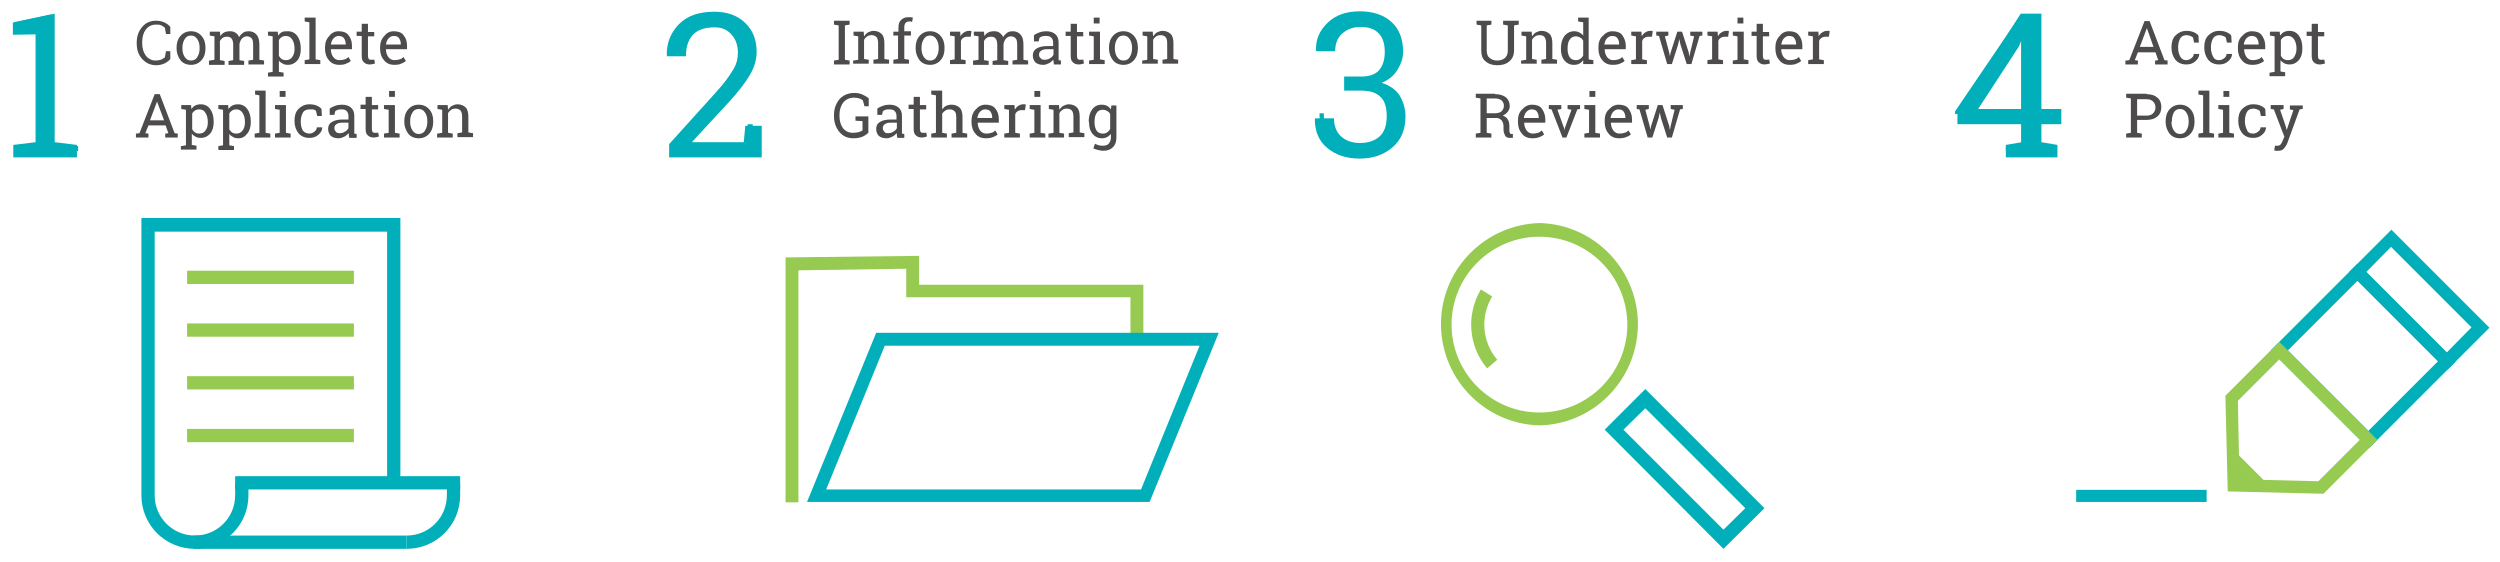 <?xml version="1.0" encoding="utf-8"?>
<!-- Generator: Adobe Illustrator 25.4.1, SVG Export Plug-In . SVG Version: 6.00 Build 0)  -->
<svg version="1.1" id="Layer_1" xmlns="http://www.w3.org/2000/svg" xmlns:xlink="http://www.w3.org/1999/xlink" x="0px" y="0px"
	 viewBox="0 0 640 143.8" style="enable-background:new 0 0 640 143.8;" xml:space="preserve">
<style type="text/css">
	.st0{fill:#00AFBA;}
	.st1{fill:none;stroke:#00AFBA;stroke-width:2.279;stroke-miterlimit:10;}
	.st2{fill:#96CA51;}
	.st3{fill:#00B0B9;}
	.st4{fill:#4D4B4C;}
</style>
<rect x="60.2" y="121.9" class="st0" width="57.6" height="3.4"/>
<rect x="49.6" y="137.1" class="st0" width="54.5" height="3.4"/>
<path class="st0" d="M104.1,140.5v-3.4c5.7,0,10.3-4.6,10.3-10.3v-3.1h3.4v3.1C117.8,134.4,111.7,140.5,104.1,140.5z"/>
<path class="st1" d="M46.4,130.3"/>
<path class="st0" d="M49.9,140.5c-7.6,0-13.7-6.1-13.7-13.7v-71h66.3v68.1h-3.4V59.3H39.6v67.5c0,5.7,4.6,10.3,10.3,10.3
	s10.3-4.6,10.3-10.3l0,0v-3.1h3.4v3.1C63.6,134.4,57.5,140.5,49.9,140.5z"/>
<rect x="47.9" y="82.8" class="st2" width="42.7" height="3.4"/>
<rect x="47.9" y="69.3" class="st2" width="42.7" height="3.4"/>
<rect x="47.9" y="96.3" class="st2" width="42.7" height="3.4"/>
<rect x="47.9" y="109.8" class="st2" width="42.7" height="3.4"/>
<path class="st3" d="M4.7,37.4h7V5L3.6,6.9V5.7l9.4-2v33.7h7v1.3H4.7V37.4z"/>
<path class="st3" d="M171.6,38.7v-1.3L183,24.2c1.8-2,3.4-4.2,4.8-6.5c0.9-1.5,1.4-3.3,1.5-5c0-2.5-0.7-4.5-2.1-5.9
	s-3.5-2.1-6.1-2.1c-2.9,0-5.1,0.8-6.6,2.5c-1.6,1.8-2.4,4.1-2.3,6.5h-1.1l0-0.1c-0.1-2.7,0.8-5.3,2.7-7.2c1.9-2,4.3-3,7.5-3
	c2.9,0,5.2,0.8,7,2.5c1.7,1.6,2.6,3.9,2.6,6.9c-0.1,2.1-0.7,4.2-1.9,5.9c-1.6,2.5-3.4,4.8-5.3,7l-10,11.7l0,0.1h17.7v-5.7h1.3v7
	H171.6z"/>
<polygon class="st2" points="204.4,128.6 201.1,128.6 201.1,65.9 235.3,65.5 235.3,72.9 292.7,72.9 292.7,86.9 289.4,86.9 
	289.4,76.1 232,76.1 232,68.8 204.4,69.2 "/>
<path class="st0" d="M294.3,128.5h-87.7l17.7-43.3H312L294.3,128.5z M211.5,125.3h80.6l15-36.8h-80.6L211.5,125.3z"/>
<path class="st3" d="M345.2,20.3h2.7c2.9,0,5.2-0.7,6.9-2.2c1.6-1.3,2.5-3.3,2.5-5.4c0.1-2.1-0.7-4.2-2.2-5.8
	c-1.4-1.5-3.6-2.3-6.4-2.3c-2.4-0.1-4.7,0.7-6.4,2.3c-1.7,1.5-2.7,3.8-2.6,6.1h-1.1l0-0.1c-0.2-2.6,0.9-5.1,2.8-6.8
	c2-1.8,4.6-2.7,7.3-2.6c3,0,5.4,0.8,7.2,2.5c1.8,1.7,2.7,4,2.7,6.9c0,1.8-0.6,3.5-1.7,4.9c-1.2,1.5-2.8,2.6-4.7,3.1
	c2,0.4,3.9,1.5,5.3,3c1.3,1.6,1.9,3.5,1.9,5.5c0,3-1,5.4-2.9,7.1c-1.9,1.7-4.4,2.6-7.5,2.6c-2.8,0-5.6-0.9-7.9-2.6
	c-2.3-1.7-3.4-4.2-3.3-7.4l0-0.1h1.1c-0.1,2.4,1,4.8,2.8,6.4c2,1.7,4.5,2.6,7.1,2.5c2.9,0,5.1-0.7,6.7-2.2s2.4-3.5,2.4-6.1
	c0-2.7-0.9-4.7-2.7-6c-1.8-1.3-4.3-1.9-7.4-1.9h-2.7V20.3z"/>
<path class="st3" d="M518.7,27.9h6v1.3h-6v8.2h3.9v1.3h-9.1v-1.3h3.9v-8.2h-16.9v-0.7l16.7-24.6h1.6L518.7,27.9z M502.5,27.9h14.9
	V5.7l-0.1,0l-1.9,3.1L502.5,27.9z"/>
<path class="st0" d="M626.5,94.7l-25.1-25.1l10.8-10.8l25.1,25.1L626.5,94.7z M605.8,69.6l20.6,20.6l6.3-6.4l-20.6-20.6L605.8,69.6z
	"/>
<path class="st0" d="M606.4,114.8l-25.1-25.1l22.2-22.2l25.1,25.1L606.4,114.8z M585.7,89.7l20.6,20.6l17.8-17.8l-20.6-20.6
	L585.7,89.7z"/>
<rect x="531.5" y="125.4" class="st0" width="33.4" height="3.1"/>
<path class="st2" d="M594.8,126.4l-24.5-0.6l-0.6-24.5l13.8-13.8l25.1,25.1L594.8,126.4z M573.3,122.7l20.2,0.5l10.6-10.6
	l-20.6-20.6l-10.6,10.6L573.3,122.7z"/>
<polygon class="st2" points="571.6,115 571.8,124.3 581.1,124.5 "/>
<path class="st0" d="M441.2,140.5L410.8,110l10.4-10.4l30.5,30.5L441.2,140.5z M415.6,110l25.6,25.6l5.6-5.5l-25.6-25.6L415.6,110z"
	/>
<path class="st2" d="M394.1,108.9L394.1,108.9c-14.4-0.4-25.6-12.4-25.2-26.7c0.4-13.7,11.5-24.7,25.2-25.1h0.1
	c14.3,0.4,25.5,12.4,25.1,26.7C418.8,97.6,407.8,108.6,394.1,108.9z M394.1,60.6c-12.4,0-22.5,10.1-22.5,22.5
	c0,12.4,10.1,22.5,22.5,22.5c12.4,0,22.4-10,22.5-22.4l0,0C416.6,70.7,406.5,60.6,394.1,60.6C394.1,60.6,394.1,60.6,394.1,60.6
	L394.1,60.6z"/>
<path class="st2" d="M380.7,94.3c-4.8-5.7-5.4-13.8-1.6-20.2l2.9,1.8c-3.1,5.1-2.6,11.6,1.3,16.2L380.7,94.3z"/>
<g>
	<path class="st0" d="M3.4,37.1l5.7-0.7V8.8L3.3,8.9V5.8L14,3.5v32.9l5.7,0.7v3.2H3.4V37.1z"/>
</g>
<g>
	<path class="st0" d="M171.3,40.3v-3.4l12.1-13.4c2.2-2.4,3.6-4.3,4.4-5.7c0.8-1.4,1.1-2.9,1.1-4.3c0-1.8-0.5-3.4-1.6-4.6
		c-1.1-1.3-2.5-1.9-4.3-1.9c-2.5,0-4.4,0.6-5.6,1.9s-1.8,3.1-1.8,5.5h-4.8l-0.1-0.2c-0.1-3.2,1-5.8,3.1-8c2.2-2.2,5.2-3.2,9.1-3.2
		c3.3,0,6,1,7.9,2.9c2,1.9,2.9,4.4,2.9,7.4c0,2-0.6,4-1.8,6c-1.2,2-2.9,4.2-5,6.5l-9.7,10.5l0.1,0.1h13.1l0.4-4.2h4.2v8.1H171.3z"/>
</g>
<g>
	<path class="st0" d="M344.1,19.6h4.3c2.2,0,3.8-0.6,4.7-1.7c0.9-1.1,1.4-2.6,1.4-4.6c0-2.1-0.5-3.7-1.6-4.8c-1-1.1-2.6-1.6-4.6-1.6
		c-1.9,0-3.5,0.6-4.7,1.7s-1.8,2.6-1.8,4.5h-4.8l-0.1-0.2c-0.1-2.8,0.9-5.1,3-7.1s4.8-2.9,8.2-2.9c3.4,0,6.1,0.9,8.1,2.7
		c2,1.8,3,4.4,3,7.7c0,1.5-0.5,3-1.4,4.5c-0.9,1.5-2.3,2.7-4.1,3.4c2.2,0.7,3.8,1.9,4.7,3.4c0.9,1.6,1.4,3.3,1.4,5.2
		c0,3.4-1.1,6-3.3,7.9c-2.2,1.9-5,2.9-8.4,2.9c-3.4,0-6.1-0.9-8.3-2.7c-2.2-1.8-3.2-4.3-3.2-7.4l0.1-0.2h4.8c0,1.9,0.6,3.5,1.8,4.6
		c1.2,1.1,2.8,1.7,4.9,1.7c2.1,0,3.8-0.6,5-1.7c1.2-1.1,1.8-2.8,1.8-5.1c0-2.3-0.5-4-1.6-5c-1.1-1.1-2.7-1.6-5-1.6h-4.3V19.6z"/>
</g>
<g>
	<path class="st0" d="M522.6,27.9h5.1v3.9h-5.1v4.6l4.1,0.7v3.2h-13.2v-3.2l4.1-0.7v-4.6h-16.5V29l16.2-25.5h5.3V27.9z M506.4,27.9
		h11.2V10.6l-0.2-0.1l-0.5,1.3L506.4,27.9z"/>
</g>
<g>
	<path class="st4" d="M43.6,8.7h-1.1l-0.3-1.6c-0.2-0.2-0.5-0.4-0.9-0.6c-0.4-0.2-0.8-0.2-1.3-0.2c-1.2,0-2,0.4-2.7,1.3
		c-0.6,0.8-0.9,1.9-0.9,3.2v0.2c0,1.3,0.3,2.4,0.9,3.2c0.6,0.8,1.5,1.3,2.5,1.3c0.5,0,1-0.1,1.4-0.2c0.4-0.2,0.7-0.4,1-0.6l0.3-1.6
		h1.1v2c-0.3,0.4-0.8,0.8-1.4,1.1s-1.4,0.5-2.2,0.5c-1.4,0-2.6-0.5-3.6-1.6s-1.4-2.4-1.4-4v-0.2c0-1.6,0.5-3,1.4-4
		c0.9-1.1,2.1-1.6,3.6-1.6c0.8,0,1.6,0.2,2.2,0.5s1.1,0.7,1.4,1.1V8.7z"/>
	<path class="st4" d="M45.2,12.2c0-1.2,0.3-2.2,1-3C46.9,8.4,47.8,8,48.9,8c1.1,0,2,0.4,2.7,1.2s1,1.8,1,3v0.2c0,1.2-0.3,2.2-1,3
		c-0.7,0.8-1.6,1.2-2.7,1.2c-1.1,0-2.1-0.4-2.7-1.2s-1-1.8-1-3V12.2z M46.7,12.4c0,0.9,0.2,1.6,0.6,2.2c0.4,0.6,0.9,0.9,1.6,0.9
		c0.7,0,1.3-0.3,1.6-0.9c0.4-0.6,0.6-1.3,0.6-2.2v-0.2c0-0.9-0.2-1.6-0.6-2.2c-0.4-0.6-0.9-0.9-1.6-0.9c-0.7,0-1.3,0.3-1.6,0.9
		c-0.4,0.6-0.6,1.3-0.6,2.2V12.4z"/>
	<path class="st4" d="M53.7,15.5l1.2-0.2V9.3l-1.2-0.2v-1h2.6l0.1,1.1c0.3-0.4,0.6-0.7,1-0.9C57.8,8.1,58.3,8,58.9,8s1,0.1,1.4,0.4
		C60.7,8.6,61,9,61.2,9.5c0.3-0.5,0.6-0.8,1-1.1C62.6,8.1,63.1,8,63.7,8c0.8,0,1.5,0.3,2,0.9c0.5,0.6,0.7,1.4,0.7,2.6v3.8l1.2,0.2v1
		h-4v-1l1.2-0.2v-3.8c0-0.8-0.1-1.4-0.4-1.7s-0.7-0.5-1.2-0.5c-0.5,0-0.9,0.2-1.3,0.6c-0.3,0.4-0.5,0.8-0.6,1.4v4.1l1.2,0.2v1h-4v-1
		l1.2-0.2v-3.8c0-0.8-0.1-1.3-0.4-1.7c-0.3-0.4-0.7-0.5-1.2-0.5c-0.5,0-0.8,0.1-1.1,0.3c-0.3,0.2-0.5,0.5-0.7,0.8v4.9l1.2,0.2v1h-4
		V15.5z"/>
	<path class="st4" d="M68.6,18.6l1.2-0.2V9.3l-1.2-0.2v-1h2.5l0.1,1c0.3-0.4,0.6-0.7,1-0.9S73.1,8,73.7,8c1,0,1.8,0.4,2.4,1.2
		c0.6,0.8,0.9,1.9,0.9,3.2v0.2c0,1.2-0.3,2.2-0.9,2.9c-0.6,0.7-1.4,1.1-2.4,1.1c-0.5,0-1-0.1-1.3-0.3c-0.4-0.2-0.7-0.4-1-0.8v2.9
		l1.2,0.2v1h-4V18.6z M75.4,12.4c0-0.9-0.2-1.7-0.6-2.3c-0.4-0.6-0.9-0.9-1.6-0.9c-0.4,0-0.8,0.1-1.1,0.3c-0.3,0.2-0.6,0.5-0.7,0.8
		v4c0.2,0.3,0.4,0.6,0.7,0.8s0.7,0.3,1.1,0.3c0.7,0,1.3-0.3,1.6-0.8c0.4-0.5,0.6-1.2,0.6-2V12.4z"/>
	<path class="st4" d="M78,5.5v-1h2.8v10.7l1.2,0.2v1h-4v-1l1.2-0.2V5.7L78,5.5z"/>
	<path class="st4" d="M86.9,16.6c-1.2,0-2.1-0.4-2.7-1.2c-0.7-0.8-1-1.8-1-3v-0.3c0-1.2,0.4-2.2,1.1-2.9C84.9,8.4,85.7,8,86.7,8
		c1.1,0,2,0.3,2.5,1c0.6,0.7,0.9,1.6,0.9,2.7v0.9h-5.4l0,0c0,0.8,0.2,1.4,0.6,2c0.4,0.5,0.9,0.8,1.6,0.8c0.5,0,1-0.1,1.3-0.2
		c0.4-0.1,0.7-0.3,1-0.6l0.6,1c-0.3,0.3-0.7,0.5-1.2,0.7C88.2,16.5,87.6,16.6,86.9,16.6z M86.7,9.2c-0.5,0-0.9,0.2-1.3,0.6
		c-0.4,0.4-0.6,1-0.7,1.6l0,0h3.8v-0.2c0-0.6-0.2-1.1-0.5-1.5C87.7,9.4,87.3,9.2,86.7,9.2z"/>
	<path class="st4" d="M94.2,6.2v2h1.6v1.1h-1.6v5c0,0.4,0.1,0.7,0.2,0.8c0.2,0.2,0.4,0.2,0.6,0.2c0.1,0,0.3,0,0.4,0s0.3,0,0.4-0.1
		l0.2,1c-0.1,0.1-0.4,0.2-0.6,0.2c-0.3,0.1-0.5,0.1-0.8,0.1c-0.6,0-1.1-0.2-1.5-0.6c-0.4-0.4-0.5-0.9-0.5-1.7v-5h-1.3V8.1h1.3v-2
		H94.2z"/>
	<path class="st4" d="M101,16.6c-1.2,0-2.1-0.4-2.7-1.2c-0.7-0.8-1-1.8-1-3v-0.3c0-1.2,0.4-2.2,1.1-2.9C99,8.4,99.8,8,100.8,8
		c1.1,0,2,0.3,2.5,1c0.6,0.7,0.9,1.6,0.9,2.7v0.9h-5.4l0,0c0,0.8,0.2,1.4,0.6,2c0.4,0.5,0.9,0.8,1.6,0.8c0.5,0,1-0.1,1.3-0.2
		c0.4-0.1,0.7-0.3,1-0.6l0.6,1c-0.3,0.3-0.7,0.5-1.2,0.7C102.3,16.5,101.7,16.6,101,16.6z M100.8,9.2c-0.5,0-0.9,0.2-1.3,0.6
		c-0.4,0.4-0.6,1-0.7,1.6l0,0h3.8v-0.2c0-0.6-0.2-1.1-0.5-1.5C101.9,9.4,101.4,9.2,100.8,9.2z"/>
	<path class="st4" d="M34.9,34.2l0.8-0.1l3.9-10h1.3l3.8,10l0.8,0.1v1h-3.2v-1l0.8-0.1l-0.7-2H38l-0.8,2l0.8,0.1v1h-3.2V34.2z
		 M38.4,30.8H42L40.2,26h0L38.4,30.8z"/>
	<path class="st4" d="M46.4,37.4l1.2-0.2v-9.1l-1.2-0.2v-1h2.5l0.1,1c0.3-0.4,0.6-0.7,1-0.9s0.9-0.3,1.4-0.3c1,0,1.8,0.4,2.4,1.2
		c0.6,0.8,0.9,1.9,0.9,3.2v0.2c0,1.2-0.3,2.2-0.9,2.9c-0.6,0.7-1.4,1.1-2.4,1.1c-0.5,0-1-0.1-1.3-0.3c-0.4-0.2-0.7-0.4-1-0.8v2.9
		l1.2,0.2v1h-4V37.4z M53.2,31.2c0-0.9-0.2-1.7-0.6-2.3C52.3,28.3,51.7,28,51,28c-0.4,0-0.8,0.1-1.1,0.3c-0.3,0.2-0.6,0.5-0.7,0.8v4
		c0.2,0.3,0.4,0.6,0.7,0.8s0.7,0.3,1.1,0.3c0.7,0,1.3-0.3,1.6-0.8c0.4-0.5,0.6-1.2,0.6-2V31.2z"/>
	<path class="st4" d="M55.9,37.4l1.2-0.2v-9.1l-1.2-0.2v-1h2.5l0.1,1c0.3-0.4,0.6-0.7,1-0.9s0.9-0.3,1.4-0.3c1,0,1.8,0.4,2.4,1.2
		c0.6,0.8,0.9,1.9,0.9,3.2v0.2c0,1.2-0.3,2.2-0.9,2.9C62.7,35,62,35.4,61,35.4c-0.5,0-1-0.1-1.3-0.3c-0.4-0.2-0.7-0.4-1-0.8v2.9
		l1.2,0.2v1h-4V37.4z M62.7,31.2c0-0.9-0.2-1.7-0.6-2.3c-0.4-0.6-0.9-0.9-1.6-0.9c-0.4,0-0.8,0.1-1.1,0.3c-0.3,0.2-0.6,0.5-0.7,0.8
		v4c0.2,0.3,0.4,0.6,0.7,0.8s0.7,0.3,1.1,0.3c0.7,0,1.3-0.3,1.6-0.8c0.4-0.5,0.6-1.2,0.6-2V31.2z"/>
	<path class="st4" d="M65.3,24.2v-1H68V34l1.2,0.2v1h-4v-1l1.2-0.2v-9.6L65.3,24.2z"/>
	<path class="st4" d="M70.4,34.2l1.2-0.2v-5.9l-1.2-0.2v-1h2.8V34l1.2,0.2v1h-4V34.2z M73.1,24.8h-1.5v-1.5h1.5V24.8z"/>
	<path class="st4" d="M79.2,34.2c0.5,0,0.9-0.2,1.3-0.5c0.4-0.3,0.6-0.7,0.6-1.1h1.4l0,0c0,0.7-0.3,1.3-1,1.9s-1.4,0.8-2.3,0.8
		c-1.2,0-2.1-0.4-2.8-1.2c-0.6-0.8-1-1.8-1-3v-0.3c0-1.2,0.3-2.2,1-2.9s1.6-1.2,2.8-1.2c0.7,0,1.3,0.1,1.8,0.3s1,0.5,1.3,0.9
		l0.1,1.8h-1.2l-0.3-1.3c-0.2-0.2-0.4-0.3-0.7-0.4C79.9,28,79.6,28,79.2,28c-0.8,0-1.4,0.3-1.7,0.9c-0.3,0.6-0.5,1.3-0.5,2.1v0.3
		c0,0.8,0.2,1.5,0.5,2.1C77.9,33.9,78.5,34.2,79.2,34.2z"/>
	<path class="st4" d="M89.4,35.2c0-0.2-0.1-0.4-0.1-0.6c0-0.2,0-0.4-0.1-0.5c-0.3,0.4-0.7,0.7-1.1,0.9c-0.4,0.2-0.9,0.4-1.4,0.4
		c-0.9,0-1.5-0.2-2-0.6c-0.4-0.4-0.7-1-0.7-1.8c0-0.8,0.3-1.4,1-1.8s1.5-0.6,2.6-0.6h1.6v-1c0-0.5-0.2-0.9-0.5-1.2S88,28,87.5,28
		c-0.4,0-0.7,0-1,0.1c-0.3,0.1-0.5,0.2-0.7,0.4l-0.2,0.9h-1.2v-1.6c0.4-0.3,0.8-0.5,1.4-0.7c0.5-0.2,1.1-0.3,1.7-0.3
		c0.9,0,1.7,0.2,2.3,0.7s0.9,1.2,0.9,2.1v4c0,0.1,0,0.2,0,0.3s0,0.2,0,0.3l0.6,0.1v1H89.4z M86.9,34.1c0.5,0,1-0.1,1.4-0.4
		c0.4-0.2,0.7-0.5,0.9-0.9v-1.4h-1.6c-0.6,0-1.1,0.1-1.5,0.4c-0.4,0.3-0.5,0.6-0.5,1c0,0.4,0.1,0.6,0.3,0.8
		C86.1,34,86.5,34.1,86.9,34.1z"/>
	<path class="st4" d="M95.2,24.9v2h1.6V28h-1.6v5c0,0.4,0.1,0.7,0.2,0.8c0.2,0.2,0.4,0.2,0.6,0.2c0.1,0,0.3,0,0.4,0s0.3,0,0.4-0.1
		l0.2,1c-0.1,0.1-0.4,0.2-0.6,0.2c-0.3,0.1-0.5,0.1-0.8,0.1c-0.6,0-1.1-0.2-1.5-0.6c-0.4-0.4-0.5-0.9-0.5-1.7v-5h-1.3v-1.1h1.3v-2
		H95.2z"/>
	<path class="st4" d="M98.3,34.2l1.2-0.2v-5.9l-1.2-0.2v-1h2.8V34l1.2,0.2v1h-4V34.2z M101.1,24.8h-1.5v-1.5h1.5V24.8z"/>
	<path class="st4" d="M103.5,31c0-1.2,0.3-2.2,1-3c0.7-0.8,1.6-1.2,2.7-1.2c1.1,0,2,0.4,2.7,1.2s1,1.8,1,3v0.2c0,1.2-0.3,2.2-1,3
		c-0.7,0.8-1.6,1.2-2.7,1.2c-1.1,0-2.1-0.4-2.7-1.2s-1-1.8-1-3V31z M105,31.2c0,0.9,0.2,1.6,0.6,2.2c0.4,0.6,0.9,0.9,1.6,0.9
		c0.7,0,1.3-0.3,1.6-0.9c0.4-0.6,0.6-1.3,0.6-2.2V31c0-0.9-0.2-1.6-0.6-2.2c-0.4-0.6-0.9-0.9-1.6-0.9c-0.7,0-1.3,0.3-1.6,0.9
		c-0.4,0.6-0.6,1.3-0.6,2.2V31.2z"/>
	<path class="st4" d="M112,34.2l1.2-0.2v-5.9l-1.2-0.2v-1h2.6l0.1,1.2c0.3-0.4,0.6-0.8,1-1c0.4-0.2,0.9-0.4,1.4-0.4
		c0.9,0,1.6,0.3,2.1,0.8c0.5,0.5,0.7,1.3,0.7,2.4v4l1.2,0.2v1h-4v-1l1.2-0.2v-4c0-0.7-0.1-1.2-0.4-1.6c-0.3-0.3-0.7-0.5-1.3-0.5
		c-0.4,0-0.8,0.1-1.1,0.3c-0.3,0.2-0.6,0.5-0.8,0.9V34l1.2,0.2v1h-4V34.2z"/>
</g>
<g>
	<path class="st4" d="M213.5,6.3v-1h4v1l-1.2,0.2v8.8l1.2,0.2v1h-4v-1l1.2-0.2V6.5L213.5,6.3z"/>
	<path class="st4" d="M218.5,15.5l1.2-0.2V9.3l-1.2-0.2v-1h2.6l0.1,1.2c0.3-0.4,0.6-0.8,1-1c0.4-0.2,0.9-0.4,1.4-0.4
		c0.9,0,1.6,0.3,2.1,0.8c0.5,0.5,0.7,1.3,0.7,2.4v4l1.2,0.2v1h-4v-1l1.2-0.2v-4c0-0.7-0.1-1.2-0.4-1.6c-0.3-0.3-0.7-0.5-1.3-0.5
		c-0.4,0-0.8,0.1-1.1,0.3c-0.3,0.2-0.6,0.5-0.8,0.9v4.9l1.2,0.2v1h-4V15.5z"/>
	<path class="st4" d="M228.7,9.3V8.1h1.3v-1c0-0.9,0.2-1.6,0.7-2c0.5-0.5,1.1-0.7,1.9-0.7c0.2,0,0.3,0,0.5,0c0.2,0,0.4,0.1,0.6,0.1
		l-0.2,1.1c-0.1,0-0.2,0-0.3-0.1s-0.3,0-0.4,0c-0.4,0-0.8,0.1-1,0.4s-0.3,0.6-0.3,1.1v1h1.7v1.1h-1.7v6l1.2,0.2v1h-4v-1l1.2-0.2v-6
		H228.7z"/>
	<path class="st4" d="M234.4,12.2c0-1.2,0.3-2.2,1-3c0.7-0.8,1.6-1.2,2.7-1.2c1.1,0,2,0.4,2.7,1.2s1,1.8,1,3v0.2c0,1.2-0.3,2.2-1,3
		c-0.7,0.8-1.6,1.2-2.7,1.2c-1.1,0-2.1-0.4-2.7-1.2s-1-1.8-1-3V12.2z M235.9,12.4c0,0.9,0.2,1.6,0.6,2.2c0.4,0.6,0.9,0.9,1.6,0.9
		c0.7,0,1.3-0.3,1.6-0.9c0.4-0.6,0.6-1.3,0.6-2.2v-0.2c0-0.9-0.2-1.6-0.6-2.2c-0.4-0.6-0.9-0.9-1.6-0.9c-0.7,0-1.3,0.3-1.6,0.9
		c-0.4,0.6-0.6,1.3-0.6,2.2V12.4z"/>
	<path class="st4" d="M243.2,9.1v-1h2.6l0.1,1.2c0.2-0.4,0.5-0.8,0.9-1c0.3-0.2,0.7-0.4,1.2-0.4c0.1,0,0.2,0,0.4,0
		c0.1,0,0.2,0,0.3,0.1l-0.2,1.4l-0.9,0c-0.4,0-0.7,0.1-1,0.3c-0.3,0.2-0.5,0.4-0.6,0.8v4.7l1.2,0.2v1h-4v-1l1.2-0.2V9.3L243.2,9.1z"
		/>
	<path class="st4" d="M249.3,15.5l1.2-0.2V9.3l-1.2-0.2v-1h2.6l0.1,1.1c0.3-0.4,0.6-0.7,1-0.9c0.4-0.2,0.9-0.3,1.5-0.3
		s1,0.1,1.4,0.4c0.4,0.3,0.7,0.6,0.9,1.1c0.3-0.5,0.6-0.8,1-1.1c0.4-0.3,0.9-0.4,1.5-0.4c0.8,0,1.5,0.3,2,0.9
		c0.5,0.6,0.7,1.4,0.7,2.6v3.8l1.2,0.2v1h-4v-1l1.2-0.2v-3.8c0-0.8-0.1-1.4-0.4-1.7s-0.7-0.5-1.2-0.5c-0.5,0-0.9,0.2-1.3,0.6
		c-0.3,0.4-0.5,0.8-0.6,1.4v4.1l1.2,0.2v1h-4v-1l1.2-0.2v-3.8c0-0.8-0.1-1.3-0.4-1.7c-0.3-0.4-0.7-0.5-1.2-0.5
		c-0.5,0-0.8,0.1-1.1,0.3c-0.3,0.2-0.5,0.5-0.7,0.8v4.9l1.2,0.2v1h-4V15.5z"/>
	<path class="st4" d="M269.8,16.4c0-0.2-0.1-0.4-0.1-0.6c0-0.2,0-0.4-0.1-0.5c-0.3,0.4-0.7,0.7-1.1,0.9c-0.4,0.2-0.9,0.4-1.4,0.4
		c-0.9,0-1.5-0.2-2-0.6c-0.4-0.4-0.7-1-0.7-1.8c0-0.8,0.3-1.4,1-1.8s1.5-0.6,2.6-0.6h1.6v-1c0-0.5-0.2-0.9-0.5-1.2s-0.7-0.4-1.3-0.4
		c-0.4,0-0.7,0-1,0.1c-0.3,0.1-0.5,0.2-0.7,0.4l-0.2,0.9h-1.2V9c0.4-0.3,0.8-0.5,1.4-0.7c0.5-0.2,1.1-0.3,1.7-0.3
		c0.9,0,1.7,0.2,2.3,0.7s0.9,1.2,0.9,2.1v4c0,0.1,0,0.2,0,0.3s0,0.2,0,0.3l0.6,0.1v1H269.8z M267.4,15.3c0.5,0,1-0.1,1.4-0.4
		c0.4-0.2,0.7-0.5,0.9-0.9v-1.4H268c-0.6,0-1.1,0.1-1.5,0.4c-0.4,0.3-0.5,0.6-0.5,1c0,0.4,0.1,0.6,0.3,0.8
		C266.6,15.2,266.9,15.3,267.4,15.3z"/>
	<path class="st4" d="M275.7,6.2v2h1.6v1.1h-1.6v5c0,0.4,0.1,0.7,0.2,0.8c0.2,0.2,0.4,0.2,0.6,0.2c0.1,0,0.3,0,0.4,0s0.3,0,0.4-0.1
		l0.2,1c-0.1,0.1-0.4,0.2-0.6,0.2c-0.3,0.1-0.5,0.1-0.8,0.1c-0.6,0-1.1-0.2-1.5-0.6c-0.4-0.4-0.5-0.9-0.5-1.7v-5h-1.3V8.1h1.3v-2
		H275.7z"/>
	<path class="st4" d="M278.8,15.5l1.2-0.2V9.3l-1.2-0.2v-1h2.8v7.1l1.2,0.2v1h-4V15.5z M281.5,6H280V4.5h1.5V6z"/>
	<path class="st4" d="M283.9,12.2c0-1.2,0.3-2.2,1-3c0.7-0.8,1.6-1.2,2.7-1.2c1.1,0,2,0.4,2.7,1.2s1,1.8,1,3v0.2c0,1.2-0.3,2.2-1,3
		c-0.7,0.8-1.6,1.2-2.7,1.2c-1.1,0-2.1-0.4-2.7-1.2s-1-1.8-1-3V12.2z M285.4,12.4c0,0.9,0.2,1.6,0.6,2.2c0.4,0.6,0.9,0.9,1.6,0.9
		c0.7,0,1.3-0.3,1.6-0.9c0.4-0.6,0.6-1.3,0.6-2.2v-0.2c0-0.9-0.2-1.6-0.6-2.2c-0.4-0.6-0.9-0.9-1.6-0.9c-0.7,0-1.3,0.3-1.6,0.9
		c-0.4,0.6-0.6,1.3-0.6,2.2V12.4z"/>
	<path class="st4" d="M292.5,15.5l1.2-0.2V9.3l-1.2-0.2v-1h2.6l0.1,1.2c0.3-0.4,0.6-0.8,1-1c0.4-0.2,0.9-0.4,1.4-0.4
		c0.9,0,1.6,0.3,2.1,0.8c0.5,0.5,0.7,1.3,0.7,2.4v4l1.2,0.2v1h-4v-1l1.2-0.2v-4c0-0.7-0.1-1.2-0.4-1.6c-0.3-0.3-0.7-0.5-1.3-0.5
		c-0.4,0-0.8,0.1-1.1,0.3c-0.3,0.2-0.6,0.5-0.8,0.9v4.9l1.2,0.2v1h-4V15.5z"/>
	<path class="st4" d="M222.4,33.9c-0.3,0.3-0.8,0.7-1.4,1c-0.6,0.3-1.5,0.5-2.5,0.5c-1.5,0-2.7-0.5-3.6-1.6s-1.4-2.4-1.4-4.1v-0.2
		c0-1.7,0.5-3,1.4-4.1c0.9-1,2.2-1.6,3.7-1.6c0.8,0,1.6,0.1,2.2,0.4s1.2,0.6,1.6,1v2h-1.1l-0.4-1.5c-0.2-0.2-0.6-0.4-0.9-0.5
		c-0.4-0.1-0.8-0.2-1.3-0.2c-1.2,0-2.1,0.4-2.8,1.2c-0.6,0.8-1,1.9-1,3.2v0.2c0,1.3,0.3,2.4,0.9,3.2c0.6,0.8,1.5,1.2,2.6,1.2
		c0.6,0,1.1-0.1,1.5-0.2s0.7-0.3,0.9-0.4v-2.4l-1.8-0.1v-1.1h3.3V33.9z"/>
	<path class="st4" d="M229.7,35.2c0-0.2-0.1-0.4-0.1-0.6c0-0.2,0-0.4-0.1-0.5c-0.3,0.4-0.7,0.7-1.1,0.9c-0.4,0.2-0.9,0.4-1.4,0.4
		c-0.9,0-1.5-0.2-2-0.6c-0.4-0.4-0.7-1-0.7-1.8c0-0.8,0.3-1.4,1-1.8s1.5-0.6,2.6-0.6h1.6v-1c0-0.5-0.2-0.9-0.5-1.2s-0.7-0.4-1.3-0.4
		c-0.4,0-0.7,0-1,0.1c-0.3,0.1-0.5,0.2-0.7,0.4l-0.2,0.9h-1.2v-1.6c0.4-0.3,0.8-0.5,1.4-0.7c0.5-0.2,1.1-0.3,1.7-0.3
		c0.9,0,1.7,0.2,2.3,0.7s0.9,1.2,0.9,2.1v4c0,0.1,0,0.2,0,0.3s0,0.2,0,0.3l0.6,0.1v1H229.7z M227.3,34.1c0.5,0,1-0.1,1.4-0.4
		c0.4-0.2,0.7-0.5,0.9-0.9v-1.4h-1.6c-0.6,0-1.1,0.1-1.5,0.4c-0.4,0.3-0.5,0.6-0.5,1c0,0.4,0.1,0.6,0.3,0.8
		C226.5,34,226.8,34.1,227.3,34.1z"/>
	<path class="st4" d="M235.5,24.9v2h1.6V28h-1.6v5c0,0.4,0.1,0.7,0.2,0.8c0.2,0.2,0.4,0.2,0.6,0.2c0.1,0,0.3,0,0.4,0s0.3,0,0.4-0.1
		l0.2,1c-0.1,0.1-0.4,0.2-0.6,0.2c-0.3,0.1-0.5,0.1-0.8,0.1c-0.6,0-1.1-0.2-1.5-0.6c-0.4-0.4-0.5-0.9-0.5-1.7v-5h-1.3v-1.1h1.3v-2
		H235.5z"/>
	<path class="st4" d="M238.4,34.2l1.2-0.2v-9.6l-1.2-0.2v-1h2.8V28c0.3-0.4,0.6-0.7,1-0.9s0.9-0.3,1.4-0.3c0.9,0,1.6,0.3,2.1,0.8
		c0.5,0.5,0.7,1.3,0.7,2.4v4l1.2,0.2v1h-4v-1l1.2-0.2v-4c0-0.7-0.1-1.2-0.4-1.5c-0.3-0.3-0.7-0.5-1.3-0.5c-0.4,0-0.8,0.1-1.1,0.3
		c-0.3,0.2-0.6,0.5-0.8,0.8V34l1.2,0.2v1h-4V34.2z"/>
	<path class="st4" d="M252.4,35.4c-1.2,0-2.1-0.4-2.7-1.2c-0.7-0.8-1-1.8-1-3v-0.3c0-1.2,0.4-2.2,1.1-2.9c0.7-0.8,1.5-1.2,2.5-1.2
		c1.1,0,2,0.3,2.5,1c0.6,0.7,0.9,1.6,0.9,2.7v0.9h-5.4l0,0c0,0.8,0.2,1.4,0.6,2c0.4,0.5,0.9,0.8,1.6,0.8c0.5,0,1-0.1,1.3-0.2
		c0.4-0.1,0.7-0.3,1-0.6l0.6,1c-0.3,0.3-0.7,0.5-1.2,0.7C253.7,35.3,253.1,35.4,252.4,35.4z M252.2,28c-0.5,0-0.9,0.2-1.3,0.6
		c-0.4,0.4-0.6,1-0.7,1.6l0,0h3.8V30c0-0.6-0.2-1.1-0.5-1.5C253.3,28.2,252.8,28,252.2,28z"/>
	<path class="st4" d="M257.1,27.9v-1h2.6l0.1,1.2c0.2-0.4,0.5-0.8,0.9-1c0.3-0.2,0.7-0.4,1.2-0.4c0.1,0,0.2,0,0.4,0
		c0.1,0,0.2,0,0.3,0.1l-0.2,1.4l-0.9,0c-0.4,0-0.7,0.1-1,0.3c-0.3,0.2-0.5,0.4-0.6,0.8V34l1.2,0.2v1h-4v-1l1.2-0.2v-5.9L257.1,27.9z
		"/>
	<path class="st4" d="M263.6,34.2l1.2-0.2v-5.9l-1.2-0.2v-1h2.8V34l1.2,0.2v1h-4V34.2z M266.3,24.8h-1.5v-1.5h1.5V24.8z"/>
	<path class="st4" d="M268.5,34.2l1.2-0.2v-5.9l-1.2-0.2v-1h2.6l0.1,1.2c0.3-0.4,0.6-0.8,1-1c0.4-0.2,0.9-0.4,1.4-0.4
		c0.9,0,1.6,0.3,2.1,0.8c0.5,0.5,0.7,1.3,0.7,2.4v4l1.2,0.2v1h-4v-1l1.2-0.2v-4c0-0.7-0.1-1.2-0.4-1.6c-0.3-0.3-0.7-0.5-1.3-0.5
		c-0.4,0-0.8,0.1-1.1,0.3c-0.3,0.2-0.6,0.5-0.8,0.9V34l1.2,0.2v1h-4V34.2z"/>
	<path class="st4" d="M278.7,31.2c0-1.3,0.3-2.4,0.9-3.2c0.6-0.8,1.4-1.2,2.4-1.2c0.5,0,1,0.1,1.4,0.3c0.4,0.2,0.7,0.5,1,0.9l0.1-1
		h1.3v8.2c0,1.1-0.3,1.9-0.9,2.5c-0.6,0.6-1.4,0.9-2.5,0.9c-0.4,0-0.8-0.1-1.3-0.2c-0.5-0.1-0.9-0.3-1.2-0.4l0.4-1.2
		c0.3,0.1,0.6,0.3,1,0.4c0.4,0.1,0.8,0.1,1.1,0.1c0.7,0,1.2-0.2,1.5-0.6c0.3-0.4,0.5-0.9,0.5-1.6v-0.8c-0.3,0.3-0.6,0.6-1,0.8
		s-0.8,0.3-1.3,0.3c-1,0-1.8-0.4-2.4-1.1c-0.6-0.7-0.9-1.7-0.9-2.9V31.2z M280.2,31.4c0,0.8,0.2,1.5,0.5,2s0.9,0.8,1.6,0.8
		c0.5,0,0.8-0.1,1.1-0.3c0.3-0.2,0.6-0.5,0.8-0.9v-3.8c-0.2-0.4-0.4-0.6-0.8-0.8c-0.3-0.2-0.7-0.3-1.1-0.3c-0.7,0-1.3,0.3-1.6,0.9
		c-0.4,0.6-0.5,1.4-0.5,2.3V31.4z"/>
</g>
<g>
	<path class="st4" d="M381.8,5.3v1l-1.2,0.2v6.4c0,0.8,0.2,1.5,0.7,1.9c0.5,0.4,1.1,0.7,1.9,0.7c0.8,0,1.5-0.2,2-0.6
		c0.5-0.4,0.8-1.1,0.8-1.9V6.5l-1.2-0.2v-1h2.8h1.2v1l-1.2,0.2v6.4c0,1.2-0.4,2.1-1.2,2.8s-1.8,1-3.1,1c-1.2,0-2.2-0.3-3-1
		c-0.8-0.6-1.1-1.6-1.1-2.8V6.5l-1.2-0.2v-1h1.2H381.8z"/>
	<path class="st4" d="M389.5,15.5l1.2-0.2V9.3l-1.2-0.2v-1h2.6l0.1,1.2c0.3-0.4,0.6-0.8,1-1c0.4-0.2,0.9-0.4,1.4-0.4
		c0.9,0,1.6,0.3,2.1,0.8c0.5,0.5,0.7,1.3,0.7,2.4v4l1.2,0.2v1h-4v-1l1.2-0.2v-4c0-0.7-0.1-1.2-0.4-1.6s-0.7-0.5-1.3-0.5
		c-0.4,0-0.8,0.1-1.1,0.3c-0.3,0.2-0.6,0.5-0.8,0.9v4.9l1.2,0.2v1h-4V15.5z"/>
	<path class="st4" d="M405.3,15.4c-0.3,0.4-0.6,0.7-1,0.9c-0.4,0.2-0.8,0.3-1.4,0.3c-1,0-1.8-0.4-2.4-1.1c-0.6-0.7-0.9-1.7-0.9-2.9
		v-0.2c0-1.3,0.3-2.4,0.9-3.2C401.2,8.4,402,8,403,8c0.5,0,0.9,0.1,1.3,0.3c0.4,0.2,0.7,0.4,1,0.8V5.7L404,5.5v-1h1.2h1.5v10.7
		l1.2,0.2v1h-2.6L405.3,15.4z M401.3,12.6c0,0.8,0.2,1.5,0.5,2c0.3,0.5,0.9,0.8,1.6,0.8c0.4,0,0.8-0.1,1.1-0.3
		c0.3-0.2,0.6-0.5,0.8-0.9v-3.8c-0.2-0.3-0.4-0.6-0.8-0.8s-0.7-0.3-1.1-0.3c-0.7,0-1.2,0.3-1.6,0.9s-0.5,1.4-0.5,2.3V12.6z"/>
	<path class="st4" d="M412.9,16.6c-1.2,0-2.1-0.4-2.7-1.2c-0.7-0.8-1-1.8-1-3v-0.3c0-1.2,0.3-2.2,1.1-2.9c0.7-0.8,1.5-1.2,2.5-1.2
		c1.1,0,2,0.3,2.5,1s0.9,1.6,0.9,2.7v0.9h-5.4l0,0c0,0.8,0.2,1.4,0.6,2c0.4,0.5,0.9,0.8,1.6,0.8c0.5,0,1-0.1,1.3-0.2
		c0.4-0.1,0.7-0.3,1-0.6l0.6,1c-0.3,0.3-0.7,0.5-1.2,0.7C414.2,16.5,413.6,16.6,412.9,16.6z M412.7,9.2c-0.5,0-0.9,0.2-1.3,0.6
		s-0.6,1-0.7,1.6l0,0h3.8v-0.2c0-0.6-0.2-1.1-0.5-1.5C413.8,9.4,413.3,9.2,412.7,9.2z"/>
	<path class="st4" d="M417.6,9.1v-1h2.6l0.1,1.2c0.2-0.4,0.5-0.8,0.9-1c0.3-0.2,0.7-0.4,1.2-0.4c0.1,0,0.2,0,0.4,0
		c0.1,0,0.2,0,0.3,0.1l-0.2,1.4l-0.9,0c-0.4,0-0.7,0.1-1,0.3c-0.3,0.2-0.5,0.4-0.6,0.8v4.7l1.2,0.2v1h-4v-1l1.2-0.2V9.3L417.6,9.1z"
		/>
	<path class="st4" d="M427.1,9.1l-0.9,0.2l1.1,4.1l0.2,1h0l0.2-1l1.7-5.3h1.2l1.7,5.3l0.2,1.1h0l0.2-1.1l1-4.1l-1-0.2v-1h3.1v1
		l-0.7,0.1l-2.1,7.2h-1.2l-1.6-5l-0.3-1.4l0,0l-0.3,1.4l-1.6,5h-1.2l-2.1-7.2l-0.7-0.1v-1h3.1V9.1z"/>
	<path class="st4" d="M437.1,9.1v-1h2.6l0.1,1.2c0.2-0.4,0.5-0.8,0.9-1c0.3-0.2,0.7-0.4,1.2-0.4c0.1,0,0.2,0,0.4,0
		c0.1,0,0.2,0,0.3,0.1l-0.2,1.4l-0.9,0c-0.4,0-0.7,0.1-1,0.3c-0.3,0.2-0.5,0.4-0.6,0.8v4.7l1.2,0.2v1h-4v-1l1.2-0.2V9.3L437.1,9.1z"
		/>
	<path class="st4" d="M443.6,15.5l1.2-0.2V9.3l-1.2-0.2v-1h2.8v7.1l1.2,0.2v1h-4V15.5z M446.3,6h-1.5V4.5h1.5V6z"/>
	<path class="st4" d="M451.3,6.2v2h1.6v1.1h-1.6v5c0,0.4,0.1,0.7,0.2,0.8c0.2,0.2,0.4,0.2,0.6,0.2c0.1,0,0.3,0,0.4,0
		c0.2,0,0.3,0,0.4-0.1l0.2,1c-0.1,0.1-0.4,0.2-0.6,0.2s-0.5,0.1-0.8,0.1c-0.6,0-1.1-0.2-1.5-0.6c-0.4-0.4-0.5-0.9-0.5-1.7v-5h-1.3
		V8.1h1.3v-2H451.3z"/>
	<path class="st4" d="M458.2,16.6c-1.2,0-2.1-0.4-2.7-1.2c-0.7-0.8-1-1.8-1-3v-0.3c0-1.2,0.4-2.2,1.1-2.9C456.2,8.4,457,8,458,8
		c1.1,0,2,0.3,2.5,1c0.6,0.7,0.9,1.6,0.9,2.7v0.9H456l0,0c0,0.8,0.2,1.4,0.6,2c0.4,0.5,0.9,0.8,1.6,0.8c0.5,0,1-0.1,1.3-0.2
		c0.4-0.1,0.7-0.3,1-0.6l0.6,1c-0.3,0.3-0.7,0.5-1.2,0.7C459.5,16.5,458.9,16.6,458.2,16.6z M458,9.2c-0.5,0-0.9,0.2-1.3,0.6
		c-0.4,0.4-0.6,1-0.7,1.6l0,0h3.8v-0.2c0-0.6-0.2-1.1-0.5-1.5C459.1,9.4,458.6,9.2,458,9.2z"/>
	<path class="st4" d="M462.9,9.1v-1h2.6l0.1,1.2c0.2-0.4,0.5-0.8,0.9-1c0.3-0.2,0.7-0.4,1.2-0.4c0.1,0,0.2,0,0.4,0
		c0.1,0,0.2,0,0.3,0.1l-0.2,1.4l-0.9,0c-0.4,0-0.7,0.1-1,0.3c-0.3,0.2-0.5,0.4-0.6,0.8v4.7l1.2,0.2v1h-4v-1l1.2-0.2V9.3L462.9,9.1z"
		/>
	<path class="st4" d="M382.7,24.1c1.2,0,2.1,0.3,2.8,0.8c0.6,0.5,1,1.3,1,2.3c0,0.5-0.2,1-0.5,1.4c-0.3,0.4-0.7,0.7-1.3,1
		c0.6,0.2,1,0.5,1.3,1s0.4,1,0.4,1.7v0.9c0,0.3,0,0.6,0.1,0.8c0.1,0.2,0.2,0.3,0.4,0.3l0.4,0v1h-0.8c-0.6,0-1-0.2-1.2-0.6
		s-0.4-0.9-0.4-1.5v-0.9c0-0.6-0.2-1.1-0.5-1.5c-0.4-0.4-0.8-0.6-1.4-0.6h-2.4V34l1.2,0.2v1h-4v-1l1.2-0.2v-8.8l-1.2-0.2v-1h1.2
		H382.7z M380.6,29h2c0.8,0,1.5-0.2,1.8-0.5s0.6-0.8,0.6-1.4c0-0.6-0.2-1-0.6-1.4c-0.4-0.3-0.9-0.5-1.7-0.5h-2.1V29z"/>
	<path class="st4" d="M392.3,35.4c-1.2,0-2.1-0.4-2.7-1.2c-0.7-0.8-1-1.8-1-3v-0.3c0-1.2,0.3-2.2,1.1-2.9c0.7-0.8,1.5-1.2,2.5-1.2
		c1.1,0,2,0.3,2.5,1s0.9,1.6,0.9,2.7v0.9h-5.4l0,0c0,0.8,0.2,1.4,0.6,2c0.4,0.5,0.9,0.8,1.6,0.8c0.5,0,1-0.1,1.3-0.2
		c0.4-0.1,0.7-0.3,1-0.6l0.6,1c-0.3,0.3-0.7,0.5-1.2,0.7C393.6,35.3,393,35.4,392.3,35.4z M392.1,28c-0.5,0-0.9,0.2-1.3,0.6
		s-0.6,1-0.7,1.6l0,0h3.8V30c0-0.6-0.2-1.1-0.5-1.5C393.2,28.2,392.7,28,392.1,28z"/>
	<path class="st4" d="M399.7,27.9l-1,0.2l1.7,4.7l0.1,0.6h0l0.1-0.6l1.7-4.7l-1-0.2v-1h3.2v1l-0.7,0.1l-2.8,7.2H400l-2.8-7.2
		l-0.7-0.1v-1h3.2V27.9z"/>
	<path class="st4" d="M405.6,34.2l1.2-0.2v-5.9l-1.2-0.2v-1h2.8V34l1.2,0.2v1h-4V34.2z M408.4,24.8h-1.5v-1.5h1.5V24.8z"/>
	<path class="st4" d="M414.5,35.4c-1.2,0-2.1-0.4-2.7-1.2c-0.7-0.8-1-1.8-1-3v-0.3c0-1.2,0.3-2.2,1.1-2.9c0.7-0.8,1.5-1.2,2.5-1.2
		c1.1,0,2,0.3,2.5,1s0.9,1.6,0.9,2.7v0.9h-5.4l0,0c0,0.8,0.2,1.4,0.6,2c0.4,0.5,0.9,0.8,1.6,0.8c0.5,0,1-0.1,1.3-0.2
		c0.4-0.1,0.7-0.3,1-0.6l0.6,1c-0.3,0.3-0.7,0.5-1.2,0.7C415.8,35.3,415.2,35.4,414.5,35.4z M414.3,28c-0.5,0-0.9,0.2-1.3,0.6
		s-0.6,1-0.7,1.6l0,0h3.8V30c0-0.6-0.2-1.1-0.5-1.5C415.4,28.2,414.9,28,414.3,28z"/>
	<path class="st4" d="M422.1,27.9l-0.9,0.2l1.1,4.1l0.2,1h0l0.2-1l1.7-5.3h1.2l1.7,5.3l0.2,1.1h0l0.2-1.1l1-4.1l-1-0.2v-1h3.1v1
		l-0.7,0.1l-2.1,7.2h-1.2l-1.6-5l-0.3-1.4l0,0l-0.3,1.4l-1.6,5h-1.2l-2.1-7.2l-0.7-0.1v-1h3.1V27.9z"/>
</g>
<g>
	<path class="st4" d="M544.3,15.5l0.8-0.1l3.9-10h1.3l3.8,10l0.8,0.1v1h-3.2v-1l0.8-0.1l-0.7-2h-4.5l-0.8,2l0.8,0.1v1h-3.2V15.5z
		 M547.8,12h3.5l-1.7-4.8h0L547.8,12z"/>
	<path class="st4" d="M559.7,15.4c0.5,0,0.9-0.2,1.3-0.5c0.4-0.3,0.6-0.7,0.6-1.1h1.4l0,0c0,0.7-0.3,1.3-1,1.9
		c-0.7,0.6-1.4,0.8-2.3,0.8c-1.2,0-2.1-0.4-2.8-1.2c-0.6-0.8-1-1.8-1-3v-0.3c0-1.2,0.3-2.2,1-2.9s1.6-1.2,2.8-1.2
		c0.7,0,1.3,0.1,1.8,0.3s1,0.5,1.3,0.9l0.1,1.8h-1.2l-0.3-1.3c-0.2-0.2-0.4-0.3-0.7-0.4c-0.3-0.1-0.6-0.2-0.9-0.2
		c-0.8,0-1.4,0.3-1.7,0.9s-0.5,1.3-0.5,2.1v0.3c0,0.8,0.2,1.5,0.5,2.1S558.9,15.4,559.7,15.4z"/>
	<path class="st4" d="M568.1,15.4c0.5,0,0.9-0.2,1.3-0.5c0.4-0.3,0.6-0.7,0.6-1.1h1.4l0,0c0,0.7-0.3,1.3-1,1.9
		c-0.7,0.6-1.4,0.8-2.3,0.8c-1.2,0-2.1-0.4-2.8-1.2c-0.6-0.8-1-1.8-1-3v-0.3c0-1.2,0.3-2.2,1-2.9s1.6-1.2,2.8-1.2
		c0.7,0,1.3,0.1,1.8,0.3s1,0.5,1.3,0.9l0.1,1.8h-1.2l-0.3-1.3c-0.2-0.2-0.4-0.3-0.7-0.4c-0.3-0.1-0.6-0.2-0.9-0.2
		c-0.8,0-1.4,0.3-1.7,0.9c-0.3,0.6-0.5,1.3-0.5,2.1v0.3c0,0.8,0.2,1.5,0.5,2.1C566.8,15.1,567.3,15.4,568.1,15.4z"/>
	<path class="st4" d="M576.6,16.6c-1.2,0-2.1-0.4-2.7-1.2c-0.7-0.8-1-1.8-1-3v-0.3c0-1.2,0.3-2.2,1.1-2.9c0.7-0.8,1.5-1.2,2.5-1.2
		c1.1,0,2,0.3,2.5,1s0.9,1.6,0.9,2.7v0.9h-5.4l0,0c0,0.8,0.2,1.4,0.6,2c0.4,0.5,0.9,0.8,1.6,0.8c0.5,0,1-0.1,1.3-0.2
		c0.4-0.1,0.7-0.3,1-0.6l0.6,1c-0.3,0.3-0.7,0.5-1.2,0.7C577.9,16.5,577.3,16.6,576.6,16.6z M576.4,9.2c-0.5,0-0.9,0.2-1.3,0.6
		s-0.6,1-0.7,1.6l0,0h3.8v-0.2c0-0.6-0.2-1.1-0.5-1.5C577.5,9.4,577,9.2,576.4,9.2z"/>
	<path class="st4" d="M581.1,18.6l1.2-0.2V9.3l-1.2-0.2v-1h2.5l0.1,1c0.3-0.4,0.6-0.7,1-0.9c0.4-0.2,0.9-0.3,1.4-0.3
		c1,0,1.8,0.4,2.4,1.2c0.6,0.8,0.9,1.9,0.9,3.2v0.2c0,1.2-0.3,2.2-0.9,2.9c-0.6,0.7-1.4,1.1-2.4,1.1c-0.5,0-1-0.1-1.3-0.3
		c-0.4-0.2-0.7-0.4-1-0.8v2.9l1.2,0.2v1h-4V18.6z M587.9,12.4c0-0.9-0.2-1.7-0.6-2.3s-0.9-0.9-1.6-0.9c-0.4,0-0.8,0.1-1.1,0.3
		c-0.3,0.2-0.6,0.5-0.7,0.8v4c0.2,0.3,0.4,0.6,0.7,0.8c0.3,0.2,0.7,0.3,1.1,0.3c0.7,0,1.3-0.3,1.6-0.8s0.6-1.2,0.6-2V12.4z"/>
	<path class="st4" d="M593.4,6.2v2h1.6v1.1h-1.6v5c0,0.4,0.1,0.7,0.2,0.8c0.2,0.2,0.4,0.2,0.6,0.2c0.1,0,0.3,0,0.4,0
		c0.2,0,0.3,0,0.4-0.1l0.2,1c-0.1,0.1-0.4,0.2-0.6,0.2c-0.3,0.1-0.5,0.1-0.8,0.1c-0.6,0-1.1-0.2-1.5-0.6c-0.4-0.4-0.5-0.9-0.5-1.7
		v-5h-1.3V8.1h1.3v-2H593.4z"/>
	<path class="st4" d="M549.5,24.1c1.2,0,2.1,0.3,2.8,0.9c0.7,0.6,1,1.4,1,2.4c0,1-0.3,1.8-1,2.4c-0.7,0.6-1.6,0.9-2.8,0.9h-2.4V34
		l1.2,0.2v1h-4v-1l1.2-0.2v-8.8l-1.2-0.2v-1h1.2H549.5z M547.1,29.6h2.4c0.8,0,1.3-0.2,1.7-0.6c0.4-0.4,0.6-0.9,0.6-1.5
		c0-0.6-0.2-1.1-0.6-1.5c-0.4-0.4-0.9-0.6-1.7-0.6h-2.4V29.6z"/>
	<path class="st4" d="M554.4,31c0-1.2,0.3-2.2,1-3c0.7-0.8,1.6-1.2,2.7-1.2c1.1,0,2,0.4,2.7,1.2s1,1.8,1,3v0.2c0,1.2-0.3,2.2-1,3
		c-0.7,0.8-1.6,1.2-2.7,1.2c-1.1,0-2.1-0.4-2.7-1.2s-1-1.8-1-3V31z M555.9,31.2c0,0.9,0.2,1.6,0.6,2.2c0.4,0.6,0.9,0.9,1.6,0.9
		c0.7,0,1.3-0.3,1.6-0.9c0.4-0.6,0.6-1.3,0.6-2.2V31c0-0.9-0.2-1.6-0.6-2.2s-0.9-0.9-1.6-0.9c-0.7,0-1.3,0.3-1.6,0.9
		s-0.5,1.3-0.5,2.2V31.2z"/>
	<path class="st4" d="M562.8,24.2v-1h2.8V34l1.2,0.2v1h-4v-1L564,34v-9.6L562.8,24.2z"/>
	<path class="st4" d="M567.9,34.2l1.2-0.2v-5.9l-1.2-0.2v-1h2.8V34l1.2,0.2v1h-4V34.2z M570.7,24.8h-1.5v-1.5h1.5V24.8z"/>
	<path class="st4" d="M576.8,34.2c0.5,0,0.9-0.2,1.3-0.5c0.4-0.3,0.6-0.7,0.6-1.1h1.4l0,0c0,0.7-0.3,1.3-1,1.9
		c-0.7,0.6-1.4,0.8-2.3,0.8c-1.2,0-2.1-0.4-2.8-1.2c-0.6-0.8-1-1.8-1-3v-0.3c0-1.2,0.3-2.2,1-2.9s1.6-1.2,2.8-1.2
		c0.7,0,1.3,0.1,1.8,0.3s1,0.5,1.3,0.9l0.1,1.8h-1.2l-0.3-1.3c-0.2-0.2-0.4-0.3-0.7-0.4c-0.3-0.1-0.6-0.2-0.9-0.2
		c-0.8,0-1.4,0.3-1.7,0.9c-0.3,0.6-0.5,1.3-0.5,2.1v0.3c0,0.8,0.2,1.5,0.5,2.1C575.4,33.9,576,34.2,576.8,34.2z"/>
	<path class="st4" d="M589.4,27.9l-0.7,0.1l-3.1,8.5c-0.2,0.6-0.5,1-0.9,1.5s-0.9,0.6-1.6,0.6c-0.1,0-0.3,0-0.5,0
		c-0.2,0-0.3-0.1-0.4-0.1l0.2-1.2c0,0,0.1,0,0.3,0c0.2,0,0.3,0,0.4,0c0.3,0,0.6-0.1,0.8-0.4c0.2-0.3,0.4-0.6,0.5-1l0.4-0.9l-2.7-7
		l-0.8-0.1v-1h3.3v1l-0.9,0.2l1.4,4.1l0.3,1.1h0l1.7-5.1l-0.9-0.2v-1h3.3V27.9z"/>
</g>
</svg>
